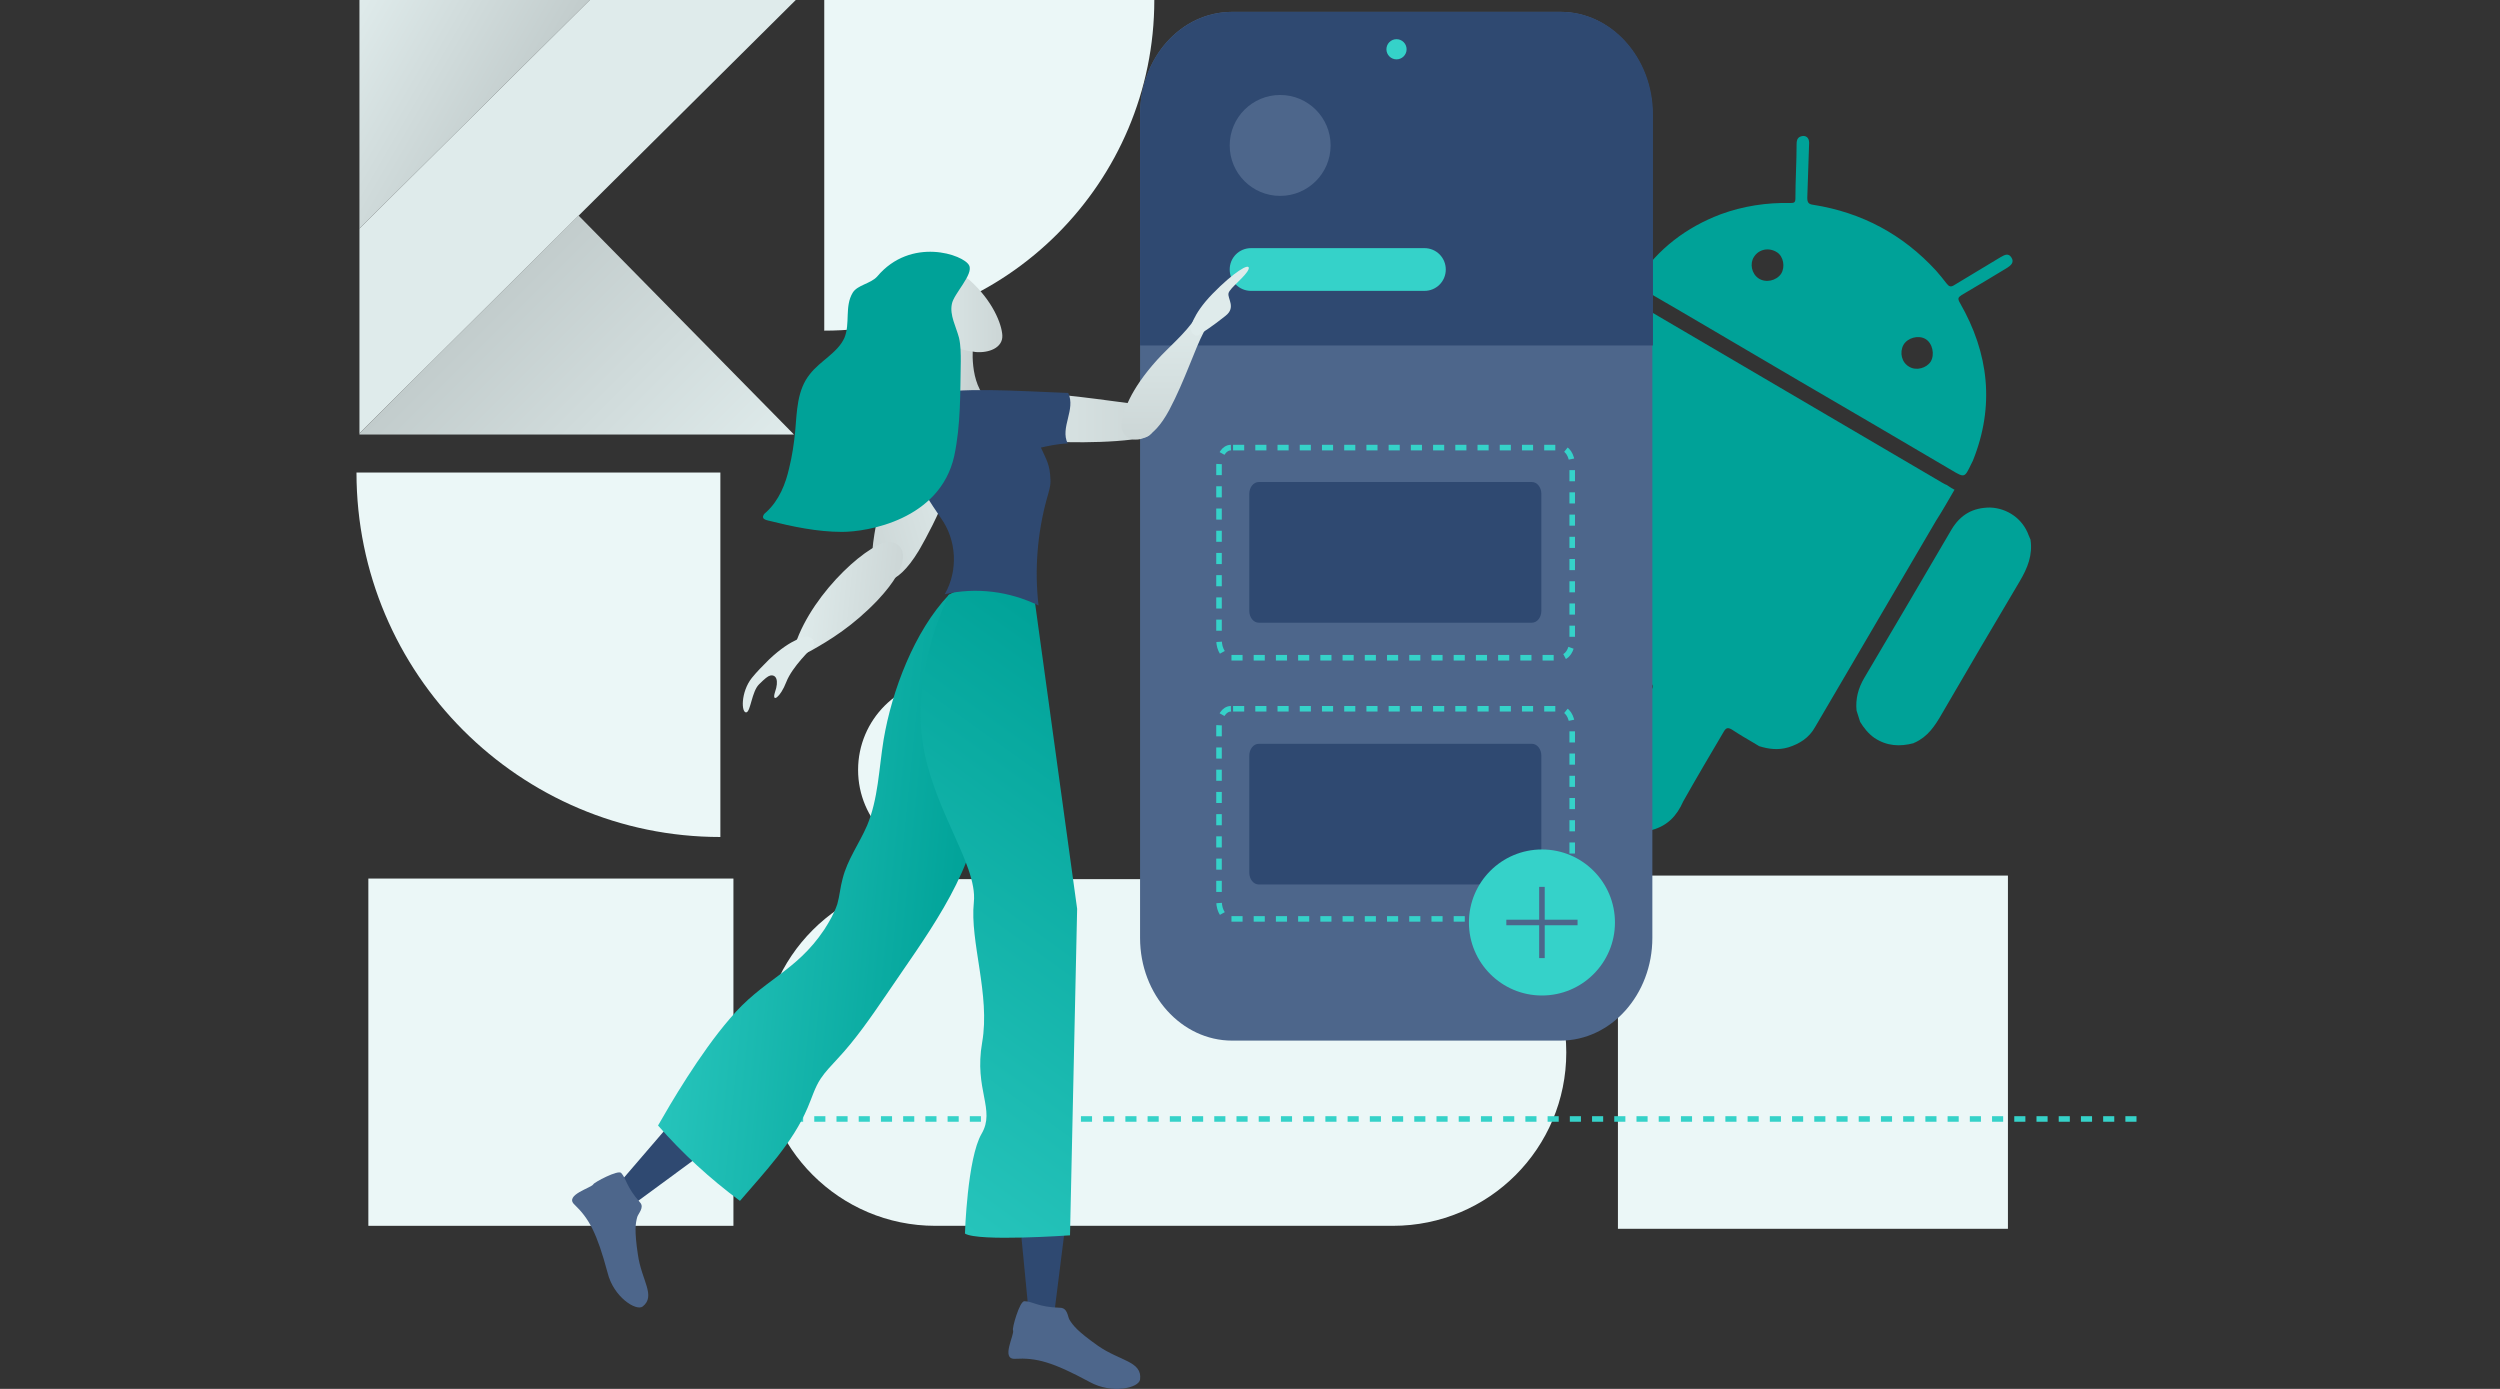 <svg width="450" height="250" viewBox="0 0 450 250" fill="none" xmlns="http://www.w3.org/2000/svg">
<rect x="0" y="0" width="450" height="250" fill="#333333" stroke="none"/>
<path d="M129.667 150.66V85.053H64.167C64.167 121.276 93.551 150.66 129.667 150.66Z" fill="#EBF7F7"/>
<path d="M207.776 0H148.366V59.516C181.17 59.516 207.776 32.803 207.776 0Z" fill="#EBF7F7"/>
<path d="M132.017 158.14H66.304V220.648H132.017V158.14Z" fill="#EBF7F7"/>
<path d="M361.428 157.605H291.227V221.182H361.428V157.605Z" fill="#EBF7F7"/>
<path d="M250.73 220.648H168.347C151.144 220.648 137.146 206.651 137.146 189.447C137.146 172.244 151.144 158.247 168.347 158.247H250.73C267.933 158.247 281.93 172.244 281.93 189.447C281.93 206.651 268.04 220.648 250.73 220.648Z" fill="#EBF7F7"/>
<path d="M170.804 154.934C179.833 154.934 187.153 147.615 187.153 138.586C187.153 129.557 179.833 122.238 170.804 122.238C161.775 122.238 154.456 129.557 154.456 138.586C154.456 147.615 161.775 154.934 170.804 154.934Z" fill="#EBF7F7"/>
<path d="M126.568 201.415H386.004" stroke="#35D2C9" stroke-miterlimit="10" stroke-dasharray="2 2"/>
<path d="M64.701 0V41.138L106.16 0H64.701Z" fill="url(#paint0_linear)"/>
<path d="M106.16 0L64.701 41.138V78.002L143.237 0H106.16Z" fill="#DFEBEB"/>
<path d="M104.129 38.787L64.701 78.001V78.215H142.916L104.129 38.787Z" fill="url(#paint1_linear)"/>
<path d="M297.424 149.378C297.21 149.378 296.996 149.378 296.89 149.485C296.676 149.485 296.462 149.378 296.248 149.485C293.363 149.592 291.12 148.417 289.41 146.066C288.555 144.997 288.448 143.715 288.021 142.433C288.128 142.219 288.128 141.899 288.021 141.685C288.021 141.685 288.128 141.578 288.021 141.471C288.235 140.082 288.662 138.8 289.41 137.518C292.081 133.137 294.646 128.649 297.21 124.268C297.638 123.627 297.638 123.2 296.89 122.879C296.676 122.772 296.569 122.665 296.355 122.665C296.248 122.559 296.142 122.559 296.035 122.452C294.111 121.276 292.188 120.208 290.265 119.032C289.944 118.819 289.73 118.712 289.41 118.498C288.662 117.964 288.662 118.712 288.448 119.032C285.777 123.627 283.106 128.222 280.328 132.816C277.977 136.663 272.955 137.625 269.322 134.953C267.933 133.992 267.185 132.603 266.437 131.214H266.33H266.437C266.437 131.107 266.437 130.893 266.437 130.786C265.903 128.435 266.33 126.298 267.612 124.268C270.177 119.994 272.634 115.613 275.199 111.339C275.733 110.484 275.626 110.057 274.664 109.736C274.558 109.63 274.451 109.63 274.344 109.523C273.169 108.882 271.993 108.134 270.818 107.493C270.497 107.279 270.284 107.172 269.963 106.958C268.253 105.462 267.399 103.539 266.864 101.402C266.651 98.624 268.04 96.38 269.322 94.136C276.908 81.207 284.495 68.385 292.081 55.456C292.402 54.922 292.829 54.281 293.15 53.746C293.257 53.853 293.363 53.853 293.47 53.96C312.169 64.966 330.868 75.865 349.567 86.87C349.781 86.977 350.102 87.191 350.422 87.298C350.529 87.404 350.636 87.404 350.743 87.511C351.063 87.725 351.384 87.939 351.811 88.152C350.743 89.969 349.674 91.892 348.499 93.709C341.233 106.103 333.967 118.498 326.701 130.893C325.633 132.816 323.923 133.885 321.893 134.526C320.076 135.06 318.367 134.846 316.657 134.312C316.337 134.099 315.909 133.885 315.589 133.671C314.306 132.923 313.024 132.175 311.742 131.32C310.994 130.893 310.673 131 310.246 131.748C307.788 135.915 305.331 140.082 302.98 144.249C301.805 146.921 300.095 148.63 297.424 149.378Z" fill="#00A298"/>
<path d="M323.922 68.599C314.413 63.042 304.903 57.379 295.286 51.823C294.431 51.396 294.325 50.968 294.859 50.22C298.492 44.771 303.514 40.924 309.711 38.574C313.772 37.078 318.046 36.437 322.32 36.543C322.961 36.543 323.174 36.437 323.174 35.688C323.174 32.483 323.388 29.171 323.388 25.965C323.388 25.11 323.602 24.576 324.564 24.469C325.311 24.469 325.739 25.003 325.632 26.072C325.525 29.277 325.418 32.376 325.311 35.582C325.311 36.437 325.525 36.757 326.38 36.864C335.142 38.253 342.515 42.206 348.498 48.724C349.139 49.472 349.78 50.22 350.422 51.075C350.849 51.609 351.17 51.716 351.811 51.289C354.589 49.579 357.367 47.976 360.145 46.267C360.893 45.839 361.534 45.519 362.068 46.374C362.603 47.228 361.962 47.763 361.32 48.19C358.649 49.793 355.871 51.502 353.093 53.105C352.452 53.533 352.345 53.746 352.772 54.494C358.008 63.577 359.077 73.087 355.123 82.917C355.016 83.131 354.909 83.344 354.802 83.558C353.627 86.016 353.627 86.016 351.276 84.626C342.194 79.284 333.112 73.941 323.922 68.599ZM346.575 61.012C345.293 60.264 343.369 60.799 342.621 62.081C341.873 63.47 342.301 65.286 343.69 66.034C344.972 66.782 346.789 66.248 347.537 65.073C348.285 63.791 347.857 61.76 346.575 61.012ZM315.695 46.267C314.947 47.442 315.267 49.259 316.55 50.114C317.832 50.968 319.755 50.541 320.61 49.259C321.358 48.083 321.037 46.16 319.862 45.412C318.366 44.45 316.55 44.878 315.695 46.267Z" fill="#00A298"/>
<path d="M279.366 71.484C276.694 76.079 273.916 80.78 271.245 85.375C269.108 88.901 264.62 90.076 260.88 88.046C257.354 86.016 255.965 81.421 257.995 77.895C263.445 68.492 269.001 59.196 274.451 49.793C274.985 48.938 275.626 48.297 276.374 47.656C279.366 45.412 283.319 45.626 286.097 48.084C288.876 50.541 289.41 54.388 287.593 57.593C284.708 62.295 282.037 66.889 279.366 71.484Z" fill="#00A298"/>
<path d="M344.652 133.671C344.545 133.671 344.438 133.778 344.438 133.778C341.98 134.419 339.63 134.312 337.386 132.816C336.317 132.068 335.462 131 334.821 129.931C334.608 129.29 334.394 128.542 334.18 127.901C333.967 125.764 334.501 123.841 335.569 122.024C340.805 113.156 346.041 104.287 351.276 95.311C352.879 92.64 355.123 91.358 358.222 91.358C361.32 91.465 364.099 93.388 365.167 96.38C365.274 96.594 365.381 96.914 365.488 97.128C365.915 99.906 364.953 102.257 363.564 104.608C358.863 112.515 354.161 120.528 349.567 128.435C348.285 130.679 347.002 132.603 344.652 133.671Z" fill="#00A298"/>
<path d="M205.211 73.513V168.825C205.211 179.083 212.691 187.31 221.773 187.31H280.862C290.051 187.31 297.424 178.976 297.424 168.825V114.117V103.325V20.622C297.424 10.364 289.944 2.137 280.862 2.137H221.773C212.584 2.137 205.211 10.364 205.211 20.622V62.187V73.513Z" fill="#4D668B"/>
<path d="M280.969 2.137H221.88C212.584 2.137 205.211 10.364 205.211 20.622V62.187H297.531V20.622C297.531 10.364 290.051 2.137 280.969 2.137Z" fill="#2F4971"/>
<path d="M221.559 80.566C220.384 80.566 219.422 81.955 219.422 83.772V105.997V115.186C219.422 117.002 220.384 118.391 221.559 118.391H280.861C282.037 118.391 282.999 117.002 282.999 115.186V100.334V83.772C282.999 81.955 282.037 80.566 280.861 80.566H221.559Z" stroke="#35D2C9" stroke-miterlimit="10" stroke-dasharray="2 2"/>
<path d="M226.582 86.763C225.62 86.763 224.872 87.725 224.872 88.9V103.752V109.95C224.872 111.125 225.62 112.087 226.582 112.087H275.733C276.695 112.087 277.443 111.125 277.443 109.95V100.013V88.9C277.443 87.725 276.695 86.763 275.733 86.763H226.582Z" fill="#2F4971"/>
<path d="M221.559 127.58C220.384 127.58 219.422 128.969 219.422 130.786V153.011V162.2C219.422 164.017 220.384 165.406 221.559 165.406H280.861C282.037 165.406 282.999 164.017 282.999 162.2V147.455V130.786C282.999 128.969 282.037 127.58 280.861 127.58H221.559Z" stroke="#35D2C9" stroke-miterlimit="10" stroke-dasharray="2 2"/>
<path d="M226.582 133.885C225.62 133.885 224.872 134.846 224.872 136.022V150.874V157.071C224.872 158.247 225.62 159.208 226.582 159.208H275.733C276.695 159.208 277.443 158.247 277.443 157.071V147.134V136.022C277.443 134.846 276.695 133.885 275.733 133.885H226.582V133.885Z" fill="#2F4971"/>
<path d="M251.371 10.685C252.374 10.685 253.188 9.872 253.188 8.869C253.188 7.866 252.374 7.052 251.371 7.052C250.368 7.052 249.555 7.866 249.555 8.869C249.555 9.872 250.368 10.685 251.371 10.685Z" fill="#35D2C9"/>
<path d="M277.549 179.19C284.808 179.19 290.692 173.306 290.692 166.047C290.692 158.788 284.808 152.904 277.549 152.904C270.29 152.904 264.406 158.788 264.406 166.047C264.406 173.306 270.29 179.19 277.549 179.19Z" fill="#35D2C9"/>
<path d="M277.549 159.637V172.459" stroke="#4D668B" stroke-miterlimit="10"/>
<path d="M283.96 166.047H271.138" stroke="#4D668B" stroke-miterlimit="10"/>
<path d="M256.393 52.358H225.192C223.055 52.358 221.346 50.648 221.346 48.511C221.346 46.374 223.055 44.664 225.192 44.664H256.393C258.53 44.664 260.24 46.374 260.24 48.511C260.24 50.648 258.53 52.358 256.393 52.358Z" fill="#35D2C9"/>
<path d="M230.428 35.261C235.444 35.261 239.51 31.195 239.51 26.179C239.51 21.163 235.444 17.096 230.428 17.096C225.412 17.096 221.346 21.163 221.346 26.179C221.346 31.195 225.412 35.261 230.428 35.261Z" fill="#4D668B"/>
<path d="M183.627 220.329L185.123 235.822L189.824 235.929L191.748 220.649L183.627 220.329Z" fill="#2F4971"/>
<path d="M192.496 237.531C193.137 238.6 193.992 239.668 197.625 242.233C201.578 245.011 205.639 245.011 205.211 248.323C204.998 249.819 200.189 250.995 196.129 248.751C189.397 245.118 186.512 244.37 182.666 244.584C180.101 244.69 182.666 240.203 182.345 239.455C182.131 239.134 183.52 234.219 184.375 234.219C185.871 234.219 186.833 235.288 190.786 235.394C192.175 235.394 192.175 236.997 192.496 237.531Z" fill="#4D668B"/>
<path d="M121.118 201.735L111.288 213.168L114.28 216.588L126.354 207.719L121.118 201.735Z" fill="#2F4971"/>
<path d="M114.707 219.046C114.387 220.221 114.173 221.503 114.814 225.777C115.455 230.479 118.127 233.257 115.669 235.18C114.494 236.035 110.433 233.471 109.365 229.09C107.442 221.931 106.052 219.366 103.381 216.802C101.565 215.092 106.48 213.81 106.8 213.169C106.907 212.848 111.288 210.498 111.822 211.139C112.784 212.207 112.677 213.596 115.242 216.481C115.99 217.336 114.921 218.405 114.707 219.046Z" fill="#4D668B"/>
<path d="M118.447 202.591C122.828 207.613 127.85 212.208 133.193 216.161C137.681 210.926 142.703 205.69 145.374 199.386C146.122 197.676 146.656 195.753 147.725 194.15C148.579 192.868 149.648 191.799 150.716 190.624C154.029 187.098 156.807 183.037 159.585 178.977C166.21 169.147 174.865 158.034 176.254 146.281C176.788 141.9 177.002 135.595 177.109 131.215C177.536 111.768 172.3 106.532 170.804 107.066C164.607 113.584 160.547 124.269 159.051 133.138C158.196 138.374 158.089 143.823 156.059 148.631C154.67 151.837 152.533 154.722 151.678 158.141C151.251 159.637 151.144 161.24 150.716 162.736C150.182 164.338 149.327 165.834 148.366 167.33C143.237 175.024 137.253 176.306 131.376 183.358C125.927 189.662 120.584 198.852 118.447 202.591Z" fill="url(#paint2_linear)"/>
<path d="M170.805 107.066C170.805 107.066 177.75 102.472 186.191 107.707L193.885 163.591L192.602 222.359C192.602 222.359 176.04 223.534 173.69 222.039C173.69 222.039 174.117 208.468 176.682 204.088C179.246 199.707 175.292 196.18 176.788 187.632C178.284 179.084 174.544 169.468 175.292 162.415C176.04 155.363 167.172 144.892 165.89 132.07C164.607 119.247 170.805 107.066 170.805 107.066Z" fill="url(#paint3_linear)"/>
<path d="M175.293 60.799L166.104 55.243C166.104 55.243 166.424 71.698 168.241 72.659C170.057 73.621 176.789 70.843 176.789 70.843C174.224 66.889 175.293 60.799 175.293 60.799Z" fill="url(#paint4_linear)"/>
<path d="M165.355 99.159C165.355 99.159 173.476 85.588 171.98 79.498C170.591 73.3 165.034 72.659 161.829 79.391C160.76 81.742 156.486 96.273 157.021 101.402C157.662 105.89 161.295 105.89 165.355 99.159Z" fill="url(#paint5_linear)"/>
<path d="M160.441 97.556C157.235 96.914 146.336 106.317 143.131 116.041C142.917 116.789 142.703 118.926 146.016 117.109C149.435 115.186 153.602 112.622 157.983 108.027C164.287 101.295 163.005 98.09 160.441 97.556Z" fill="url(#paint6_linear)"/>
<path d="M146.122 116.682C146.122 116.682 142.596 119.995 141.528 122.773C140.459 125.551 138.856 126.619 139.497 124.589C140.245 122.452 139.711 121.384 138.643 121.597C138.215 121.704 137.681 122.132 136.612 123.2C135.33 124.482 135.117 128.008 134.369 128.222C133.407 128.436 133.3 124.589 135.33 122.025C136.292 120.849 137.147 119.995 138.429 118.712C142.596 114.759 145.267 114.545 145.267 114.545C145.267 114.545 147.511 115.079 146.122 116.682Z" fill="#DFEBEB"/>
<path d="M184.161 79.178C189.825 79.713 200.189 79.927 206.066 78.751C208.63 78.217 208.844 73.302 203.822 72.661C195.701 71.592 185.551 70.096 180.422 70.844C175.934 71.485 175.72 78.431 184.161 79.178Z" fill="url(#paint7_linear)"/>
<path d="M203.074 78.75C202.112 78.216 201.685 77.041 201.899 75.972C202.219 74.156 203.288 70.309 208.31 64.753C210.233 62.616 213.439 59.944 215.148 57.273C216.644 55.029 217.82 57.487 216.751 59.624C215.041 62.83 213.332 68.386 210.447 73.835C207.455 79.391 204.57 79.605 203.074 78.75Z" fill="url(#paint8_linear)"/>
<path d="M216.324 59.945C216.324 59.945 218.354 58.663 220.598 56.846C222.522 55.35 220.919 53.747 221.132 52.786C221.346 51.824 224.338 49.687 224.765 48.405C225.086 47.123 221.987 49.046 218.247 52.893C214.508 56.739 214.294 59.197 214.294 59.197C214.294 59.197 214.828 61.334 216.324 59.945Z" fill="#DFEBEB"/>
<path d="M192.282 70.736C193.671 73.728 190.786 76.933 192.175 79.818C190.038 79.925 188.328 80.353 187.366 80.566C188.435 82.917 188.969 83.665 189.076 86.23C189.183 87.405 188.756 88.58 188.435 89.756C186.725 95.953 186.191 102.578 186.939 108.989C181.703 106.424 175.72 105.676 170.056 106.959C172.514 102.685 172.194 97.128 169.309 93.175C167.385 90.397 165.996 88.046 163.859 84.734C152.853 67.744 172.941 69.988 192.282 70.736Z" fill="#2F4971"/>
<path d="M180.421 60.371C180.314 58.341 178.711 54.174 174.544 50.434C173.689 49.686 172.3 49.686 171.125 49.579C169.522 49.472 167.919 49.472 166.637 50.327C164.821 51.609 164.607 54.281 165.569 56.204C165.889 56.952 166.317 57.914 166.958 58.982C166.423 59.089 165.889 59.303 165.996 60.051C166.103 60.799 167.706 61.012 168.881 61.012C170.27 62.081 172.407 62.936 175.613 63.363C177.963 63.577 180.528 62.615 180.421 60.371Z" fill="url(#paint9_linear)"/>
<path d="M171.339 54.709C170.911 56.739 172.087 58.769 172.621 60.799C172.941 62.188 172.941 63.684 172.941 65.073C172.835 70.736 172.941 76.506 171.766 82.062C169.202 93.603 156.059 95.74 151.571 95.74C147.083 95.74 142.596 94.778 138.321 93.709C137.894 93.603 137.467 93.496 137.36 93.175C137.253 92.855 137.574 92.427 137.894 92.213C140.245 90.076 141.42 87.085 142.061 84.2C142.596 82.062 142.916 79.819 143.13 77.682C143.45 74.049 143.45 70.202 145.801 67.317C147.618 64.966 150.823 63.47 151.998 60.799C153.067 58.235 151.998 55.136 153.494 52.678C154.349 51.289 156.7 51.076 157.875 49.793C163.966 42.528 173.476 45.84 174.437 47.763C175.292 49.366 171.659 52.892 171.339 54.709Z" fill="#00A298"/>
<defs>
<linearGradient id="paint0_linear" x1="60.92" y1="6.466" x2="92.024" y2="24.424" gradientUnits="userSpaceOnUse">
<stop stop-color="#DFEBEB"/>
<stop offset="1" stop-color="#C2CCCC"/>
</linearGradient>
<linearGradient id="paint1_linear" x1="123.51" y1="97.606" x2="84.288" y2="58.384" gradientUnits="userSpaceOnUse">
<stop stop-color="#DFEBEB"/>
<stop offset="1" stop-color="#C2CCCC"/>
</linearGradient>
<linearGradient id="paint2_linear" x1="122.866" y1="158.665" x2="174.423" y2="163.827" gradientUnits="userSpaceOnUse">
<stop stop-color="#26C4BB"/>
<stop offset="1" stop-color="#00A298"/>
</linearGradient>
<linearGradient id="paint3_linear" x1="151.905" y1="206.247" x2="210.313" y2="125.015" gradientUnits="userSpaceOnUse">
<stop stop-color="#26C4BB"/>
<stop offset="1" stop-color="#00A298"/>
</linearGradient>
<linearGradient id="paint4_linear" x1="165.223" y1="63.747" x2="177.341" y2="64.96" gradientUnits="userSpaceOnUse">
<stop stop-color="#DFEBEB"/>
<stop offset="1" stop-color="#C2CCCC"/>
</linearGradient>
<linearGradient id="paint5_linear" x1="174.033" y1="86.539" x2="154.36" y2="92.105" gradientUnits="userSpaceOnUse">
<stop stop-color="#DFEBEB"/>
<stop offset="1" stop-color="#CCD6D6"/>
</linearGradient>
<linearGradient id="paint6_linear" x1="144.026" y1="106.835" x2="161.737" y2="108.608" gradientUnits="userSpaceOnUse">
<stop stop-color="#DFEBEB"/>
<stop offset="1" stop-color="#CCD6D6"/>
</linearGradient>
<linearGradient id="paint7_linear" x1="177.354" y1="75.119" x2="207.777" y2="75.119" gradientUnits="userSpaceOnUse">
<stop stop-color="#DFEBEB"/>
<stop offset="1" stop-color="#CCD6D6"/>
</linearGradient>
<linearGradient id="paint8_linear" x1="209.492" y1="56.294" x2="209.492" y2="79.097" gradientUnits="userSpaceOnUse">
<stop stop-color="#DFEBEB"/>
<stop offset="1" stop-color="#CCD6D6"/>
</linearGradient>
<linearGradient id="paint9_linear" x1="165.036" y1="56.386" x2="180.443" y2="56.386" gradientUnits="userSpaceOnUse">
<stop stop-color="#DFEBEB"/>
<stop offset="1" stop-color="#CCD6D6"/>
</linearGradient>
</defs>
</svg>

